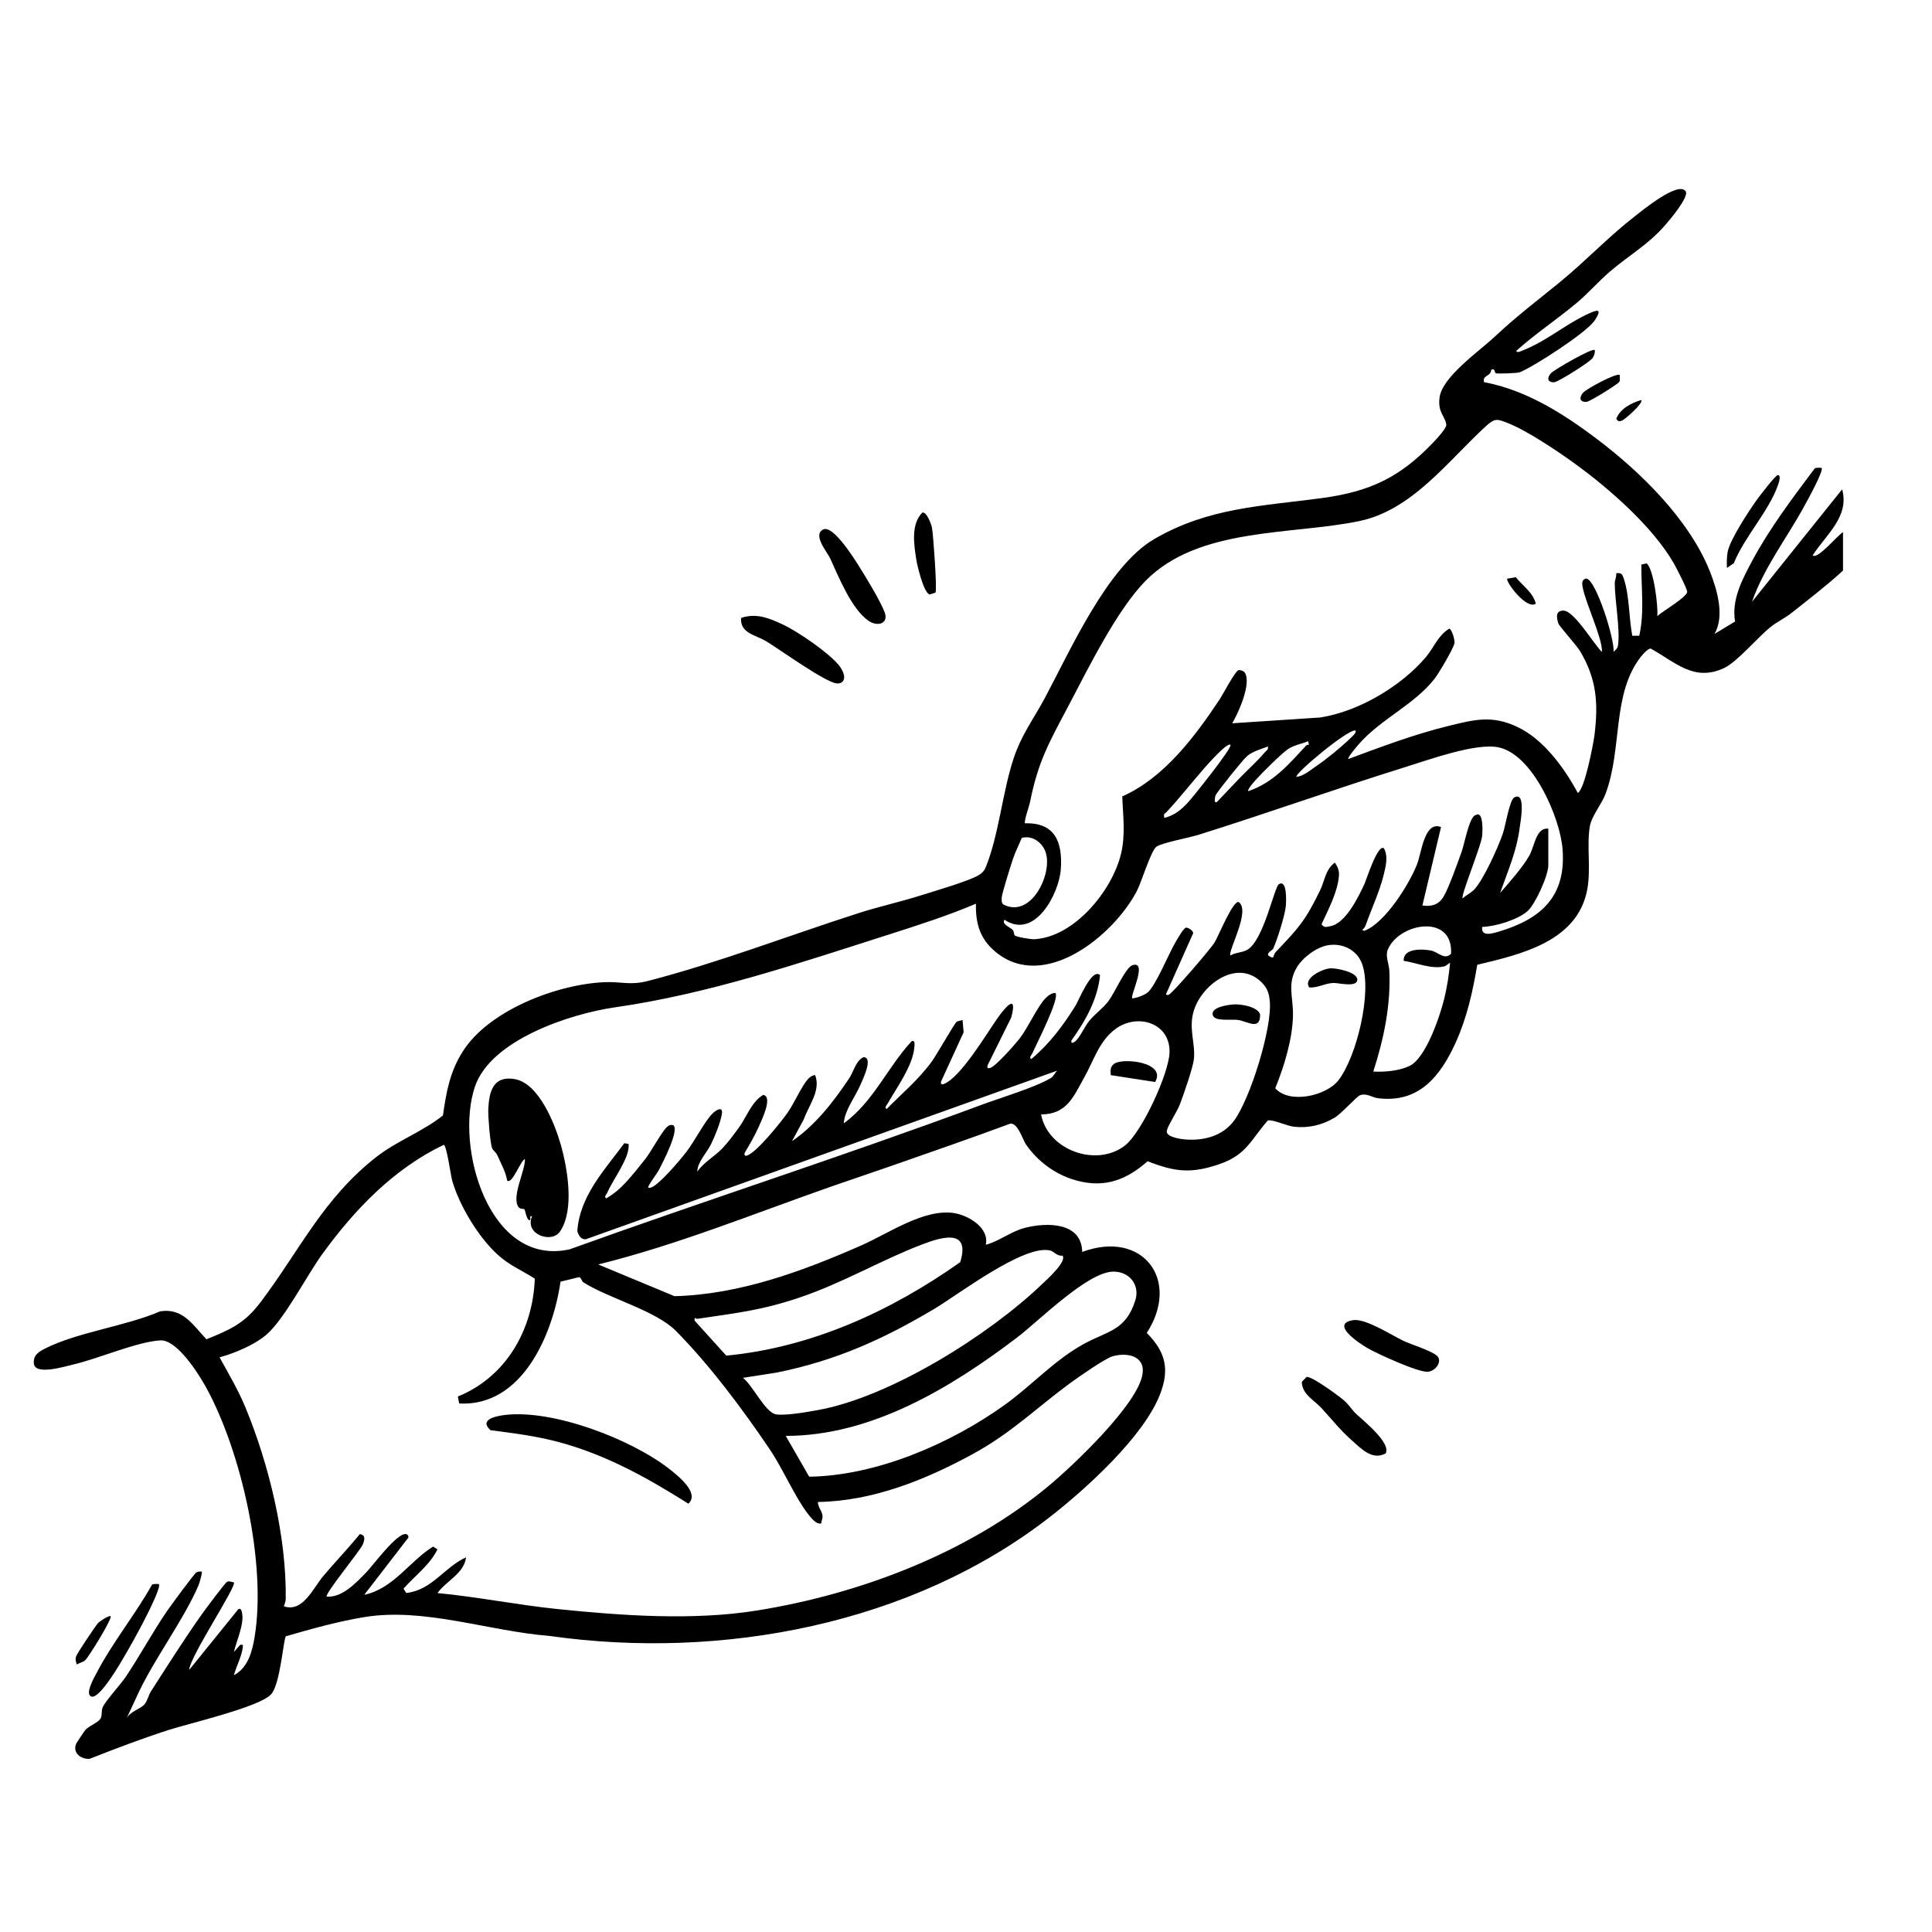 <?xml version="1.0" encoding="UTF-8"?>
<svg xmlns="http://www.w3.org/2000/svg" id="a" data-name="Ebene 1" width="1080" height="1080" viewBox="0 0 1080 1080">
  <path d="M1030.247,318.973c-9.234,8.457-19.234,16.107-29.038,23.874-3.469,2.748-7.898,4.805-11.374,7.594-7.497,6.014-18.657,19.494-25.967,22.952-16.882,7.987-27.243-3.209-41.127-10.835-1.432-.13-4.367,3.153-5.305,4.336-16.56,20.887-10.37,51.518-19.942,76.899-2.18,5.782-7.802,12.421-8.774,18.181-1.837,10.884.738,23.919-1.474,35.465-5.52,28.818-36.849,36.015-61.445,41.873-2.499,14.854-5.766,29.613-12.021,43.398-8.536,18.812-20.521,34.11-43.523,31.192-3.345-.424-6.012-2.876-9.847-1.727-1.914.574-10.416,10.287-14.366,12.618-7.054,4.163-14.489,5.949-22.684,5.06-4.022-.436-11.855-4.195-14.636-3.508-9.365,10.689-11.965,19.164-26.692,24.288-15.738,5.476-25.008,4.651-40.502-1.499-11.726,10.327-23.66,14.991-39.229,10.928-11.655-3.042-21.819-10.338-28.713-20.206-1.941-2.779-4.541-12.212-8.809-11.744-21.781,8.083-43.709,15.642-65.632,23.332-11.539,4.047-23.319,7.932-34.925,11.997-43.017,15.068-85.56,32.452-129.818,43.401l42.648,17.732c36.331-.901,71.91-14.045,104.779-28.55,14.826-6.543,34.885-20.535,51.499-17.906,8.191,1.296,19.872,8.369,17.712,17.721,7.525-1.967,14.081-7.481,21.956-9.482,12.384-3.147,31.639-3.178,31.959,13.49,33.736-12.551,55.245,15.609,36.094,45.278,10.663,10.718,12.842,20.522,7.313,34.568-9.258,23.516-40.959,52.275-60.91,67.877-77.432,60.553-184.134,80.629-280.494,66.903-33.731-2.654-69.961-16.02-103.368-10.492-14.771,2.444-29.411,6.538-43.736,10.691-1.4.917-3.041,26.182-8.144,32.272-6.056,7.227-46.226,16.477-57.681,20.19-14.812,4.802-29.447,10.342-43.923,16.065-4.772.39-9.799-3.323-7.473-8.552.286-.644,4.692-7.187,5.22-7.765,1.95-2.135,7.448-4.093,8.494-6.481.831-1.898.202-4.051,1.024-5.964,1.544-3.595,10.104-12.876,12.901-17.049,8.018-11.966,15.11-25.127,23.093-36.808,1.851-2.708,15.199-20.889,16.371-21.566.99-.571,1.94-.546,3.023-.461.496.47-1.27,6.43-1.803,7.671-8.093,18.879-24.227,40.458-33.306,59.541l-6.807,14.647c2.231-3.884,7.786-5.113,9.996-7.743,1.63-1.94,2.132-4.997,3.53-7.173,9.006-14.011,18.585-29.186,28.173-42.71,1.714-2.418,13.36-18.201,14.467-18.604,1.381-.503,2.409.27,3.725.366,1.719,2.147-24.812,41.804-24.949,48.908l27.455-33.938c1.441-.72,1.806.97,2.033,1.991,1.397,6.265-3.117,15.743-4.53,21.959l3.499-3.978c1.62-.199,1.649-.131,1.458,1.446-.623,5.145-3.643,10.534-4.957,15.516,7.698-4.023,10.157-12.884,11.523-20.997,6.856-40.692-7.147-103.533-26.989-139.756-4.065-7.42-16.255-26.903-25.603-26.415-12.845.671-34.606,10.187-48.366,13.383-4.631,1.076-21.731,6.434-22.393-.452-.462-4.8,2.916-6.666,6.485-8.468,17.957-9.066,45.134-12.472,64.139-20.717,12.739-1.997,18.309,7.669,25.863,15.633,13.302-5.364,21.315-8.938,30.121-20.552,21.795-28.744,35.06-58.255,65.161-81.596,11.496-8.914,25.639-13.942,36.914-22.987,1.92-13.282,3.837-24.319,11.119-35.804,14.61-23.045,52.686-37.53,79.131-38.674,9.58-.414,14.378,1.878,24.285-.674,38.893-10.021,79.325-25.598,117.804-37.939,11.492-3.686,23.487-6.308,34.966-9.96,6.874-2.187,28.554-8.419,33.08-11.846,1.993-1.509,2.457-2.354,3.359-4.628,6.981-17.61,9.056-41.066,15.161-59.716,4.445-13.58,11.153-22.114,17.653-34.261,14.19-26.516,34.917-73.472,61.058-88.695,30.378-17.69,60.454-18.387,93.886-22.921,26.828-3.638,43.62-11.64,62.174-31.171,1.822-1.918,7.482-7.943,7.203-9.891-.713-4.968-4.844-6.678-3.769-15.131,1.467-11.543,22.201-25.906,30.872-34.018,12.928-12.092,22.923-19.459,36.4-30.489,14.353-11.747,27.289-25.489,41.985-36.885,3.963-3.073,24.239-19.796,28.33-13.901,2.13,3.069-9.401,16.624-11.858,19.392-9.554,10.761-19.953,16.474-30.449,25.458-6.193,5.301-12.203,12.196-18.485,17.456-11.059,9.261-23.207,17.288-33.951,26.949.652,1.322,2.713.068,3.687-.307,10.997-4.238,20.378-11.692,30.556-17.365,2.58-1.438,7.6-4.101,10.291-4.699,3.686-.819-.404,5.013-1.09,5.913-5.239,6.87-33.251,25.033-41.486,28.397-1.21.494-12.011.869-13.282.571-.99-.232-.163-3.005-2.638-2.026-.144,3.989-5.109,2.906-4.013,6.968,23.448,4.391,44.094,17.453,62.812,31.547,24.57,18.5,51.961,45.305,63.463,74.309,4.016,10.125,8.396,25.036,2.513,34.915l11.542-6.977c-2.097-12.18,4.1-23.716,9.705-34.163,9.642-17.97,22.648-35.204,34.871-51.472.718-.396,3.607-.382,3.777-.22,1.435,1.366-8.276,18.836-9.807,21.63-9.711,17.722-22.328,34.002-29.113,53.24l50.412-62.891c4.259,15.201-9.08,25.404-16.478,36.924,2.956,2.378,14.113-11.527,16.972-12.969v21.465ZM880.088,258.982c-9.573-6.923-26.322-18.171-37.007-22.398-5.837-2.309-7.3-3.031-12.148,1.378-21.276,19.354-41.278,47.1-70.992,53.304-37.963,7.926-89.705,3.246-119.448,33.3-16.068,16.237-32.133,48.968-43.077,69.736-10.781,20.46-17.079,31.051-21.653,54.222-.401,2.034-3.499,10.661-2.762,11.711,16.768-.48,21.006,10.44,20.011,25.505-.911,13.799-14.53,39.793-31.497,28.416-1.734,2.425,3,4.11,4.477,5.544.986.957.783,2.821,1.235,3.214,1.062.923,9.183,2.237,11.127,2.115,22.344-1.406,43.286-27.104,48.27-47.609,2.647-10.891,1.107-21.511.726-32.223,23.389-10.345,40.673-33.513,54.493-54.323,1.715-2.582,8.655-15.908,10.606-16.315,1.18.011,2.786.48,3.431,1.493,3.816,5.996-3.615,22.473-7.068,28.27l49.162-3.241c21.458-3.309,45.402-17.463,59.316-34.013,4.131-4.914,6.605-11.918,12.821-15.63,1.393-.001,3.263,6.398,2.96,8.081-.528,2.934-8.779,16.863-11.034,19.767-11.279,14.532-29.986,22.525-42.317,36.553-.831.946-6.722,7.795-6.011,8.454,18.286-6.792,36.896-13.814,55.896-18.471,14.734-3.612,24.679-6.269,39.151.797,14.388,7.025,25.859,22.877,33.232,36.644,3.847-1.888,8.743-27.488,9.36-32.57,2.146-17.663,1.206-31.094-8.031-46.621-2.157-3.626-11.681-13.886-12.235-15.674-1.05-3.39-1.539-7.12,2.929-7.059,6.011.082,16.928,18.777,21.449,23.059.759-7.785-12.446-34.241-10.855-39.285.291-.923,1.287-1.882,2.358-1.639,5.399,1.156,15.837,34.379,14.991,40.919,1.188-1.074,2.24-1.833,2.506-3.567,1.333-8.664-1.791-25.291-1.802-34.864-.002-1.743,1.085-3.62.804-5.497,3.048-.463,3.494.67,4.31,3.177,3.145,9.662,2.758,21.676,4.696,31.76l3.898-.054c2.952-13.203,1.057-26.409,1.163-39.757l2.915-.677c3.934,2.857,6.57,24.15,5.984,29.517,2.843-2.726,16.648-10.633,16.718-13.611.038-1.639-6.204-13.715-7.545-16.037-11.882-20.565-36.294-41.903-55.513-55.8ZM735.157,428.717c6.396-4.35,13.982-10.531,19.558-15.887.807-.775,3.979-3.465,2.973-4.505-4.456-.698-34.564,24.596-32.935,25.947,4.113-.545,7.342-3.472,10.405-5.555ZM731.721,416.292l-.463-1.961c-3.903,1.654-7.788,2.055-11.435,4.54-3.443,2.346-14.858,13.668-17.958,17.213-.797.911-4.843,5.387-4.06,6.184,13.992-4.733,22.739-15.156,32.365-25.549.354-.382,1.033-.431,1.55-.427ZM687.812,416.322c-1.781-1.448-12.897,11.133-14.49,12.955-7.412,8.479-13.423,16.251-21.21,24.667-1.028,1.111-1.808.643-1.229,3.3,5.944-1.607,9.424-4.592,13.482-8.97,2.251-2.428,24.987-30.699,23.446-31.952ZM693.211,434.716c4.401-4.567,9.509-9.062,13.573-13.909.94-1.122,2.422-1.623,1.984-3.497-3.713,1.366-8.568,2.774-11.632,5.332-2.216,1.85-16.088,19.139-17.596,21.883-.199.362-1.288,4.999.779,3.729,4.296-4.514,8.601-9.086,12.892-13.539ZM865.519,463.234v20.466c0,5.679-7.206,21.587-11.465,25.474-5.457,4.981-18.19,8.789-25.481,8.972-.818,5.581,5.385,3.787,9.168,2.659,23.762-7.085,37.763-19.565,35.747-46.076-1.34-17.618-16.606-53.022-35.865-56.979-12.712-2.611-39.524,7.165-52.734,11.275-38.482,11.975-76.539,25.618-115.062,37.686-4.919,1.541-20.19,4.383-23.368,6.583-3.015,2.087-8.408,19.966-11.014,24.926-13.008,24.761-51.697,56.403-78.89,33.914-8.762-7.247-11.236-15.89-10.999-26.963-15.761,6.712-32.281,11.998-48.664,17.227-50.316,16.061-100.8,33.218-152.996,40.684-25.028,3.58-69.568,18.165-78.415,44.382-11.336,33.595,7.848,100.991,52.971,90.908,76.341-27.533,153.795-52.364,229.858-80.629,10.413-3.87,30.303-9.854,38.917-14.994,1.914-1.142,2.252-2.813,3.742-4.245l-263.322,94.191c-2.759.507-4.323-2.245-4.914-4.518,1.297-19.516,15.232-34.158,26.264-49.112l2.38.383c.98,7.528-8.814,19.94-11.819,27.118-.382.913-2.175,2.537-.674,3.32,4.213-2.419,7.715-5.412,11-8.967,3.2-3.463,7.902-9.269,10.887-13.074,3.151-4.017,9.337-15.469,12.082-17.867,1.214-1.061,1.819-1.282,3.46-1.014,3.748,2.524-5.899,21.041-7.775,24.652-1.529,2.943-4.615,6.521-6.181,9.792-.156.754.96.638,1.473.48,4.645-1.434,16.55-15.697,19.905-20.034,4.331-5.598,10.275-17.151,14.556-21.384,1.945-1.923,6.004-4.419,5.246.224-.799,4.89-3.844,12.376-6.064,16.927-2.373,4.864-7.626,9.977-7.671,15.291,3.76-5.33,9.508-8.32,13.994-12.962,2.982-3.086,6.71-8.116,9.288-11.678,4.302-5.946,7.064-14.362,13.539-18.224,5.725.966-1.146,14.734-2.638,18.144-1.947,4.451-5.165,10.023-7.711,14.258-.378,1.282.205,1.969,1.471,1.471,5.616-2.212,18.347-18.092,22.31-23.619,3.771-5.26,8.081-15.258,11.715-19.234.935-1.023,2.47-2.054,3.919-2.071,3.21,8.703-3.483,16.608-6.32,24.629l-6.655,12.314c13.059-8.933,23.132-21.932,31.887-35.002,2.545-3.799,3.738-9.84,8.033-11.955,5.844-.066-.43,12.589-1.62,15.372-3.01,7.036-8.772,14.049-9.347,21.602,16.715-12.177,24.319-31.212,37.956-45.911,2.147-.89,1.58,2.301,1.486,3.482-.808,10.171-9.859,22.481-14.775,31.155-.497.877-2.181,2.523-.707,3.286,8.814-8.987,17.831-16.388,25.294-26.62,2.513-3.446,12.692-21.393,13.94-22.259.508-.352,2.302-.425,3.191-1.035l.62,7.013-12.578,27.449c-.378,1.285.199,1.963,1.468,1.468,9.511-3.707,23.993-28.216,30.058-36.836,4.046-5.751,11.443-14.571,7.653-.328l-13.221,26.712c-.308,1.371.064,1.877,1.464,1.464,3.144-.926,13.967-13.26,16.472-16.478,4.806-6.173,9.989-18.009,14.458-22.481,1.413-1.414,3.379-3.058,5.524-2.952,2.643,3.008-10.773,28.787-12.805,33.608-.385.914-2.172,2.542-.672,3.322,10.101-8.379,17.95-18.91,24.856-30.053,1.544-2.491,9.053-21.231,13.58-16.859-1.283,13.433-8.218,25.738-15.957,36.451-.575,2.429,1.557,1.056,2.22.47,2.647-2.34,5.172-8.336,7.774-11.447,3.136-3.75,7.325-6.749,10.377-10.588,3.638-4.577,9.81-19.122,13.624-20.409,8.86-2.99-1.309,17.189-.057,18.491,2.398-.059,6.973-1.859,8.672-3.305,4.408-3.749,11.617-21.246,15.111-27.311,1.093-1.898,4.604-8.229,6.16-8.879.957-.399,5.307,2.113,3.823,3.781l-14.797,33.229c-.211.668.87.719,1.474.48,2.122-.84,23.471-25.667,25.644-29.27,2.234-3.704,9.94-22.853,13.316-22.608,7.223,4.524-6.149,27.726-4.49,29.927,2.828-1.738,6.509-1.538,9.342-3.127,9.228-5.174,15.129-35.033,17.714-36.692,4.707-3.021,4.157,9.726,3.889,12.374-.516,5.104-4.836,18.88-7.065,23.679-.3.646-3.001,2.073-2.9,3.272.056.662,2.202,2.025,2.952,1.487.136-.097.399-1.902,1.457-3.011,12.705-13.32,16.394-17.275,24.682-34.258,2.68-5.491,3.02-11.887,8.327-15.633,1.536,2.348,2.469,4.35,2.28,7.171-.601,8.991-6.016,19.196-9.749,27.274,1.492,2.195,2.893,1.461,5.025,1.06,8.539-1.604,15.7-16.495,19.092-23.848.934-2.026,7.303-22.341,10.784-19.65,2.468,4.616.995,10.141-.257,15.201-2.252,9.107-6.609,18.287-9.746,27.193-.426,1.21-.928,2.228-1.955,3.037-.158.744,1.018.67,1.476.483,11.34-4.642,24.561-25.77,28.952-36.944,2.568-6.536,4.107-24.474,13.423-20.862l-10.408,43.845c5.146.757,9.217-.451,11.901-5.072,3.045-5.243,7.734-18.635,10.019-24.924,1.611-4.435,4.061-18.611,7.506-20.451l1.51-.513c3.165-.002,2.718,9.845,2.415,12.405-.666,5.629-12,33.132-10.881,34.557,2.008-1.739,4.683-3.037,6.518-4.953,5.191-5.419,13.279-23.499,15.908-31.014,1.552-4.437,3.793-19.06,6.496-20.463,6.8-3.528,3.325,14.341,2.861,17.832-1.673,12.59-6.648,23.734-10.819,35.603,5.119-5.911,12.598-14.223,16.403-21.025,2.882-5.152,3.707-15.77,10.542-14.916ZM571.165,468.396c-1.562,3.869-3.53,7.621-4.868,11.594-1.119,3.323-6.235,19.473-6.32,21.717-.054,1.436-.264,2.995,1.029,3.977,15.553,7.895,27.688-17.619,23.46-29.464-1.913-5.358-7.447-9.424-13.301-7.825ZM784.655,537.101c-.336-7.11,10.244-6.684,15.243-5.749,4.066.761,7.49,5.583,11.235,1.824,1.338-22.657-29.099-17.348-35.351-2.344-1.501,3.601.698,8.036.866,11.782.869,19.425-3.08,38.023-8.964,56.392,6.459.329,14.243-.331,20.162-3.084,9.206-4.282,17.115-27.93,19.485-37.628,1.632-6.677,2.649-13.376,3.275-20.177l-2.713,1.954c-7.197,2.059-15.825-1.828-23.237-2.97ZM742.458,528.369c-6.524,1.072-14.205,6.848-17.527,12.416-5.536,9.277-1.947,16.519-2.147,26.836-.256,13.183-4.95,28.575-9.918,40.745,8.052,8.961,28.544,4.206,35.28-4.432,10.272-13.172,18.959-49.403,13.288-65.067-2.852-7.876-10.934-11.82-18.976-10.498ZM706.436,550.433c-13.287-15.515-34.327-.951-39.107,14.616-3.052,9.94.996,18.033.073,27.013-.474,4.615-5.86,20.138-7.797,25.163-1.744,4.524-6.481,11.401-7.322,14.701-.923,3.625,7.386,4.77,10.077,5.008,10.47.927,21.188-1.917,27.471-10.447,9.115-12.374,21.406-51.914,19.983-66.95-.324-3.421-1.092-6.434-3.378-9.103ZM581.984,622.982c3.719,20.006,30.962,29.732,46.855,17.389,9.483-7.364,24.554-40.289,24.935-51.932.548-16.736-18.051-22.265-30.215-13.241-9.124,6.769-12.108,17.537-17.235,26.684-6.152,10.975-9.794,21.006-24.339,21.1ZM278.076,701.256c-10.647-9.691-21.228-27.274-25.256-41.135-.84-2.891-3.141-20.063-4.774-20.154-27.944,13.358-49.838,36.211-67.806,60.963-8.759,12.066-21.237,36.597-31.526,45.347-6.565,5.583-17.671,10.222-25.965,12.481,5.037,9.203,10.414,18.242,14.441,27.975,13.257,32.039,23.02,72.553,22.537,107.241-.019,1.356-.675,2.678-1.047,3.958,10.579,3.625,16.22-9.982,21.998-16.861,6.65-7.917,13.913-15.454,20.458-23.481,3.413.525,2.673,3.181,1.699,5.707-1.29,3.343-21.625,27.972-20.182,29.223,8.634.656,16.297-7.64,21.984-13.446,3.886-3.968,17.406-22.551,22.418-21.493.81.171,1.982,1.721.693,2.652l-24.13,31.289c16.242-3.439,25.32-18.749,38.45-26.962l2.48,1.53c-4.233,8.702-12.593,14.734-18.966,21.959l1.476,2.44c14.432-1.519,21.341-14.497,33.455-19.922-1.005,8.945-11.108,13.203-15.968,19.952,22.462,2.148,44.871,6.685,67.392,8.987,35.974,3.677,75.727,6.516,111.537.732,57.597-9.304,117.78-32.182,162.736-69.604,13.656-11.367,50.071-45.785,52.492-62.667,1.473-10.276-9.063-12.054-16.832-9.771-4.213,1.238-19.466,11.9-23.826,15.11-19.088,14.053-32.693,27.772-54.305,39.54-26.539,14.451-55.838,26.29-86.541,26.772.156,4.328,3.929,5.871,2.109,10.542-.408,1.047.489,1.79-1.629,1.458-2.142-.336-4.992-3.95-6.303-5.687-7.35-9.735-13.782-24.955-21.112-35.794-15.242-22.54-33.204-46.641-52.283-66.024-11.396-11.577-37.385-18.118-51.842-27.265-.991-.627-1.123-2.528-2.364-2.926l-10.435,2.528c-4.268,29.406-21.349,70.029-56.652,68.108l-.753-3.883c27.024-10.988,42.013-37.394,43.021-65.921-7.554-4.796-14.145-7.367-20.88-13.497ZM536.773,705.555c5.816-18.901-10.191-14.155-21.358-9.887-22.987,8.785-44.098,21.417-68.243,29.595-21.486,7.277-35.516,8.7-57.399,11.97-.846.126-1.752-1.576-1.457,1.034l17.668,19.534c47.672-4.522,92.093-24.882,130.789-52.246ZM593.914,701.894c-2.821.478-4.795-2.311-6.671-2.807-14.528-3.838-51.362,24.469-64.849,32.512-28.682,17.104-55.09,28.963-88.125,35.67l-18.986,2.958c5.39,3.927,12.467,19.401,18.508,20.399,5.26.869,17.686-1.359,23.44-2.391,40.376-7.24,95.742-42.013,125.273-70.377,2.369-2.275,14.194-12.773,11.41-15.963ZM452.344,825.483c37.686-.535,79.248-18.506,109.593-40.364,15.1-10.877,27.446-24.811,43.989-33.882,13.308-7.297,23.297-7.31,28.694-24.231,2.746-8.609-3.153-16.183-12.202-16.172-14.369.017-41.753,27.652-53.937,36.902-37.017,28.103-81.286,54.912-129.253,54.943l13.116,22.804Z"></path>
  <path d="M470.912,381.128c-.71.727-2.026.961-3.036.918-6.006-.254-32.091-19.027-39.33-23.444-6.145-3.75-14.856-4.492-14.284-13.144,8.475-2.966,15.873.126,23.634,3.794,8.335,3.94,24.798,15.299,30.706,22.207,1.926,2.252,4.836,7.083,2.309,9.67Z"></path>
  <path d="M485.524,347.037c-9.544-6.574-16.748-24.662-21.465-34.93-1.581-3.441-10.016-13.154-3.858-16.147,5.451-2.65,17.181,16.137,19.765,20.207,3.794,5.976,12.476,20.248,14.641,26.325,2.148,6.03-3.98,8.06-9.083,4.545Z"></path>
  <path d="M758.047,790.344c3.596,3.414,20.038,16.464,16.479,22.175-7.491,3.987-13.599-2.744-18.839-7.335-6.219-5.448-11.371-11.949-16.932-18.01-4.216-4.596-11.005-7.779-11.015-14.735l2.677-2.744c3.003-.351,17.739,10.448,20.765,13.038,2.777,2.378,4.627,5.487,6.865,7.611Z"></path>
  <path d="M803.39,758.005c2.948,2.894-.618,8.418-5.254,8.812-5.284.449-28.215-10.034-33.755-13.257-4.499-2.617-21.155-13.542-7.926-15.589,6.846-1.059,21.396,8.353,27.964,11.524,4.338,2.095,15.984,5.577,18.971,8.509Z"></path>
  <path d="M88.797,885.542c1.271,1.217-4.712,13.307-5.841,15.613-4.307,8.789-10.865,20.584-15.932,28.994-2.079,3.451-11.612,19.067-15.638,18.287-4.431-.859,1.352-10.804,2.303-12.654,8.754-17.037,21.927-33.213,31.335-50.016.728-.397,3.6-.39,3.773-.225Z"></path>
  <path d="M522.942,331.294l-3.229,1.027c-3.344-.783-6.938-15.948-7.488-19.46-1.33-8.496-3.12-19.786,3.383-26.333,2.361-.591,5.07,6.648,5.396,8.565.73,4.3,2.916,34.673,1.938,36.201Z"></path>
  <path d="M965.364,317.475c-.099-3.047-.152-6.023.426-9.048,1.293-6.76,11.748-22.642,16.124-28.801,1.477-2.078,10.54-13.978,11.892-14.045,2.245-.111.209,5.254-.034,5.938-5.078,14.318-18.771,28.842-24.558,43.328l-3.851,2.628Z"></path>
  <path d="M891.47,195.681c.24,1.657-.325,2.96-1.128,4.353-1.261,2.188-19.341,13.487-21.409,13.624-3.788.25-4.397-2.313-1.934-5.022,1.819-2.001,23.2-14.332,24.471-12.955Z"></path>
  <path d="M61.842,903.512c1.103,1.123-12.322,22.905-14.275,24.643-1.074.956-3.319,1.473-4.677,2.305-.464-1.931-.959-2.613-.291-4.667.511-1.573,10.835-17.027,12.24-18.532.917-.983,6.244-4.522,7.003-3.749Z"></path>
  <path d="M905.448,209.658c-.097,1.211.373,2.7-.221,3.777-.683,1.239-16.437,11.075-18.333,11.195-3.888.244-4.245-2.316-1.974-5.062,1.793-2.167,19.096-11.489,20.528-9.91Z"></path>
  <path d="M917.428,223.635c1.538,1.573-9.32,11.121-10.907,11.566-1.791.502-1.871.372-3.041-1.081,2.277-5.673,8.291-8.814,13.948-10.485Z"></path>
  <path d="M282.261,790.971c27.018-3.224,70.722,13.571,91.986,30.256,4.797,3.764,17.015,13.41,10.577,19.341-23.016-14.495-45.882-27.27-72.378-34.412-12.57-3.388-25.36-5.001-38.254-6.664-6.607-5.897,2.963-7.91,8.07-8.52Z"></path>
  <path d="M313.007,688.476c-4.737,6.831-20,1.51-15.559-8.595-1.814-.395-.63,1.681-.997,1.993-1.791,1.523-2.965-5.525-3.197-5.787-.452-.513-2.44-.122-3.278-1.175-4.378-5.497,3.68-20.46,3.478-26.983-2.318.425-7.172,14.526-9.965,11.98-.81-5.026-3.469-9.438-5.434-14.034-.704-1.647-2.465-2.809-2.917-3.93-1.211-3.005-2.356-18.252-2.185-21.926.452-9.744,2.676-18.899,14.786-16.795,13.393,2.327,22.275,24.65,25.632,36.279,3.861,13.371,7.938,37.001-.364,48.973Z"></path>
  <path d="M847.344,322.666c3.866,4.884,9.52,8.401,11.186,14.766-5.139,3.758-17.048-12.422-15.972-13.955l4.787-.812Z"></path>
  <path d="M689.554,561.482c4.105-.275,13.455,1.238,14.844,5.548.205,9.253-7.071,3.943-12.212,3.147-3.912-.605-13.252,1.082-14.249-2.787-1.143-4.437,8.695-5.712,11.617-5.908Z"></path>
  <path d="M645.733,604.851l-24.816-3.844c-.132-2.811-.42-4.7,2.053-6.435,4.794-3.363,29.236-.842,22.763,10.279Z"></path>
  <path d="M731.872,551.964c-3.587-5.22,7.425-10.32,11.637-10.651,3.438-.27,15.217,2.075,15.231,6.277.015,4.637-10.634,1.778-13.351,1.883-4.908.191-8.759,2.902-13.517,2.49Z"></path>
</svg>
